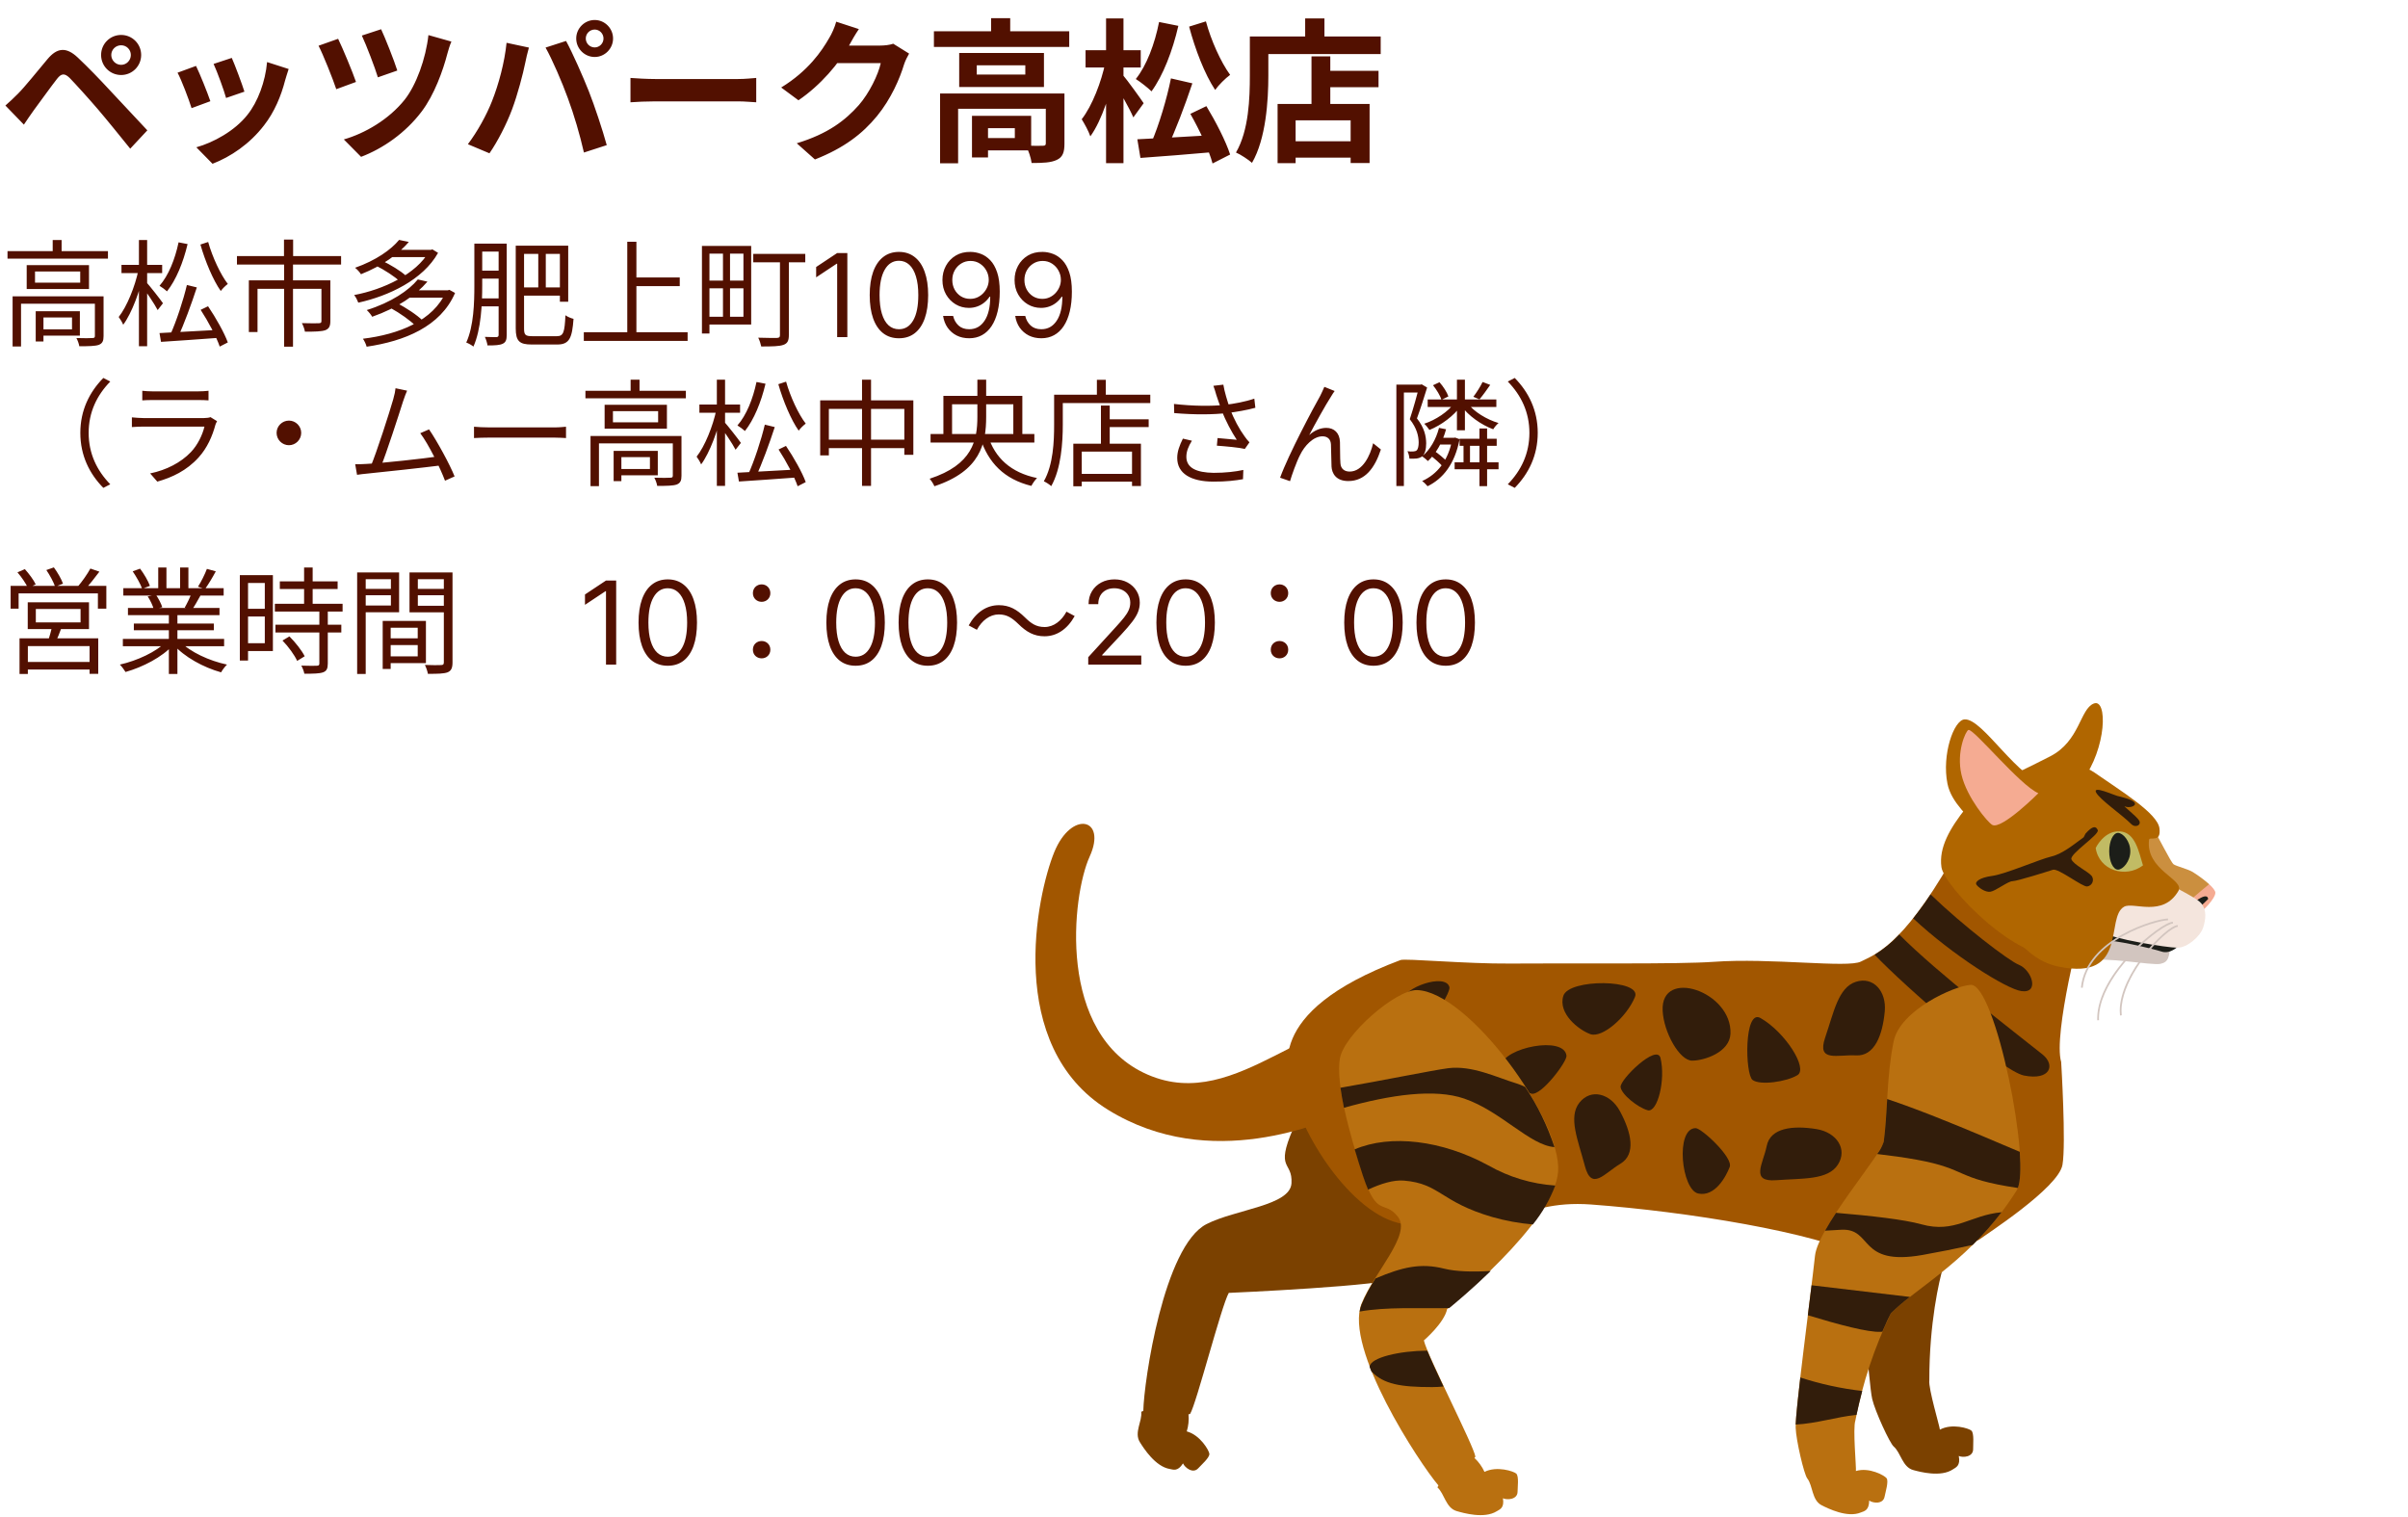 <svg width="500" height="315" viewBox="0 0 500 315" fill="none" xmlns="http://www.w3.org/2000/svg">
<path d="M23.104 11.416C23.104 12.536 24.032 13.464 25.152 13.464C26.272 13.464 27.168 12.536 27.168 11.416C27.168 10.296 26.272 9.4 25.152 9.4C24.032 9.4 23.104 10.296 23.104 11.416ZM20.992 11.416C20.992 9.112 22.848 7.256 25.152 7.256C27.456 7.256 29.312 9.112 29.312 11.416C29.312 13.72 27.456 15.576 25.152 15.576C22.848 15.576 20.992 13.72 20.992 11.416ZM1.12 21.912C2.048 21.112 2.752 20.44 3.744 19.448C5.184 18.008 7.68 14.872 9.888 12.248C11.808 9.976 13.696 9.624 16.16 11.96C18.336 14.008 20.768 16.536 22.688 18.616C24.832 20.92 28.128 24.44 30.592 27.064L27.04 30.872C24.896 28.216 22.208 24.888 20.32 22.68C18.432 20.472 15.616 17.368 14.464 16.184C13.408 15.16 12.736 15.224 11.84 16.376C10.56 18.008 8.32 21.144 7.008 22.904C6.272 23.896 5.536 25.048 4.96 25.88L1.12 21.912ZM48.128 12.024C48.736 13.368 50.304 17.56 50.752 19.032L46.944 20.344C46.528 18.808 45.12 14.936 44.352 13.272L48.128 12.024ZM59.936 14.328C59.584 15.384 59.392 16.056 59.2 16.696C58.368 19.928 56.992 23.256 54.816 26.04C51.84 29.912 47.872 32.568 44.128 34.008L40.768 30.584C44.256 29.624 48.736 27.192 51.36 23.864C53.536 21.176 55.104 16.92 55.456 12.888L59.936 14.328ZM40.704 13.688C41.504 15.32 43.072 19.224 43.68 21.016L39.776 22.456C39.264 20.76 37.632 16.472 36.864 15.096L40.704 13.688ZM79.136 6.072C79.904 7.672 81.856 12.6 82.496 14.648L78.464 16.056C77.856 14.04 76.064 9.368 75.136 7.384L79.136 6.072ZM93.728 8.632C93.376 9.432 93.088 10.424 92.896 11.128C92 14.616 90.176 19.704 87.552 23.16C84.192 27.608 79.52 30.84 74.976 32.568L71.392 28.952C75.744 27.704 80.736 24.824 84.032 20.696C86.432 17.656 88.416 12.184 88.96 7.288L93.728 8.632ZM70.208 8.056C71.2 10.104 73.184 14.872 73.92 17.016L69.824 18.52C69.152 16.472 67.04 11.192 66.144 9.496L70.208 8.056ZM121.632 7.992C121.632 9.016 122.464 9.848 123.488 9.848C124.48 9.848 125.312 9.016 125.312 7.992C125.312 6.968 124.48 6.136 123.488 6.136C122.464 6.136 121.632 6.968 121.632 7.992ZM119.648 7.992C119.648 5.88 121.376 4.152 123.488 4.152C125.568 4.152 127.296 5.88 127.296 7.992C127.296 10.104 125.568 11.832 123.488 11.832C121.376 11.832 119.648 10.104 119.648 7.992ZM102.144 21.048C103.552 17.496 104.768 12.984 105.184 8.888L109.824 9.88C109.568 10.776 109.184 12.344 109.056 13.08C108.608 15.32 107.456 19.704 106.336 22.68C105.184 25.784 103.296 29.432 101.632 31.832L97.152 29.944C99.136 27.32 101.024 23.896 102.144 21.048ZM117.92 20.408C116.704 17.048 114.656 12.312 113.28 9.88L117.536 8.504C118.88 10.968 121.056 15.896 122.272 18.968C123.424 21.88 125.12 26.968 125.984 30.136L121.248 31.672C120.384 27.896 119.2 23.864 117.92 20.408ZM130.912 16.184C132.096 16.28 134.4 16.408 136.064 16.408C139.84 16.408 150.4 16.408 153.248 16.408C154.752 16.408 156.16 16.248 157.024 16.184V21.24C156.256 21.208 154.624 21.048 153.28 21.048C150.368 21.048 139.84 21.048 136.064 21.048C134.272 21.048 132.128 21.144 130.912 21.24V16.184ZM188.768 11.128C188.416 11.736 187.968 12.6 187.712 13.4C186.848 16.28 185.024 20.536 182.112 24.088C179.072 27.8 175.232 30.744 169.216 33.112L165.44 29.752C171.968 27.768 175.52 24.984 178.336 21.816C180.512 19.32 182.368 15.48 182.88 13.112H172.096L173.568 9.464C174.976 9.464 181.696 9.464 182.688 9.464C183.68 9.464 184.768 9.336 185.472 9.08L188.768 11.128ZM178.336 6.04C177.568 7.16 176.736 8.632 176.384 9.304C174.208 13.176 170.4 17.688 165.792 20.824L162.208 18.168C167.808 14.744 170.624 10.616 172.192 7.864C172.672 7.096 173.344 5.624 173.632 4.504L178.336 6.04ZM193.92 6.488H222.016V9.752H193.92V6.488ZM205.792 3.768H209.76V8.12H205.792V3.768ZM195.2 19.416H218.592V22.584H198.944V33.912H195.2V19.416ZM217.152 19.416H221.024V29.848C221.024 31.608 220.672 32.632 219.424 33.208C218.208 33.784 216.512 33.848 214.208 33.848C214.08 32.76 213.536 31.224 213.024 30.232C214.464 30.296 216.096 30.296 216.544 30.264C217.024 30.264 217.152 30.136 217.152 29.752V19.416ZM201.824 24.056H205.152V32.696H201.824V24.056ZM203.488 24.056H214.112V31.224H203.488V28.664H210.72V26.616H203.488V24.056ZM202.816 13.56V15.48H212.896V13.56H202.816ZM199.168 11H216.768V18.072H199.168V11ZM243.136 16.28L247.584 17.304C246.048 21.88 244.032 27.256 242.368 30.68L239.04 29.688C240.64 26.04 242.304 20.44 243.136 16.28ZM236.16 28.92C240.192 28.728 246.496 28.376 252.384 28.024V31.544C246.88 32.024 241.024 32.504 236.8 32.792L236.16 28.92ZM247.168 23.64L250.496 22.04C252.416 25.208 254.56 29.368 255.424 32.088L251.776 33.944C251.072 31.224 249.024 26.904 247.168 23.64ZM240.672 4.568L244.672 5.368C243.488 10.552 241.472 15.736 239.104 18.968C238.432 18.296 236.768 16.984 235.84 16.408C238.08 13.624 239.776 9.112 240.672 4.568ZM250.4 4.44C251.456 8.376 253.472 12.856 255.424 15.544C254.464 16.248 253.024 17.656 252.32 18.68C250.144 15.416 248.16 10.232 246.912 5.528L250.4 4.44ZM225.408 10.424H236.864V14.008H225.408V10.424ZM229.664 3.832H233.28V33.88H229.664V3.832ZM229.536 12.888L231.744 13.688C230.784 18.808 228.8 25.016 226.4 28.312C226.048 27.256 225.184 25.688 224.608 24.76C226.784 21.976 228.704 16.984 229.536 12.888ZM233.152 15.576C233.952 16.472 236.864 20.504 237.472 21.432L235.328 24.376C234.496 22.424 232.416 18.84 231.424 17.24L233.152 15.576ZM274.144 14.712H286.24V18.104H274.144V14.712ZM267.296 29.336H282.336V32.728H267.296V29.336ZM272.32 11.704H276.224V23.576H272.32V11.704ZM265.28 21.592H284.384V33.848H280.448V24.984H269.024V33.88H265.28V21.592ZM271.008 3.832H275.008V9.656H271.008V3.832ZM261.408 7.576H286.688V11.224H261.408V7.576ZM259.52 7.576H263.36V15.672C263.36 20.856 262.88 28.792 259.968 33.816C259.264 33.176 257.568 32.056 256.64 31.672C259.328 27.064 259.52 20.312 259.52 15.672V7.576ZM1.56 52.144H22.416V53.704H1.56V52.144ZM10.944 49.84H12.792V52.888H10.944V49.84ZM2.616 61.528H20.448V63.064H4.368V71.944H2.616V61.528ZM19.704 61.528H21.504V69.784C21.504 70.768 21.288 71.296 20.52 71.608C19.752 71.872 18.456 71.896 16.464 71.896C16.392 71.392 16.128 70.672 15.864 70.192C17.448 70.24 18.792 70.24 19.2 70.192C19.608 70.192 19.704 70.072 19.704 69.736V61.528ZM7.416 64.624H9.024V70.912H7.416V64.624ZM8.28 64.624H16.584V69.688H8.28V68.392H14.952V65.92H8.28V64.624ZM7.272 56.368V58.696H16.656V56.368H7.272ZM5.544 55.048H18.48V60.016H5.544V55.048ZM38.808 59.176L40.872 59.68C39.768 63.064 38.208 67.36 36.936 70.024L35.352 69.52C36.6 66.784 38.064 62.344 38.808 59.176ZM33.12 69.16C36.12 69.016 40.896 68.752 45.504 68.488L45.48 70.144C41.16 70.456 36.576 70.792 33.432 70.984L33.12 69.16ZM41.664 64.336L43.2 63.592C44.808 65.968 46.584 69.112 47.304 71.104L45.624 71.968C44.952 69.976 43.248 66.76 41.664 64.336ZM37.08 50.32L38.952 50.68C38.04 54.52 36.552 58.144 34.68 60.496C34.344 60.184 33.576 59.608 33.12 59.344C34.992 57.208 36.336 53.848 37.08 50.32ZM43.224 50.248C44.112 53.416 45.816 57.04 47.304 58.96C46.848 59.296 46.176 59.944 45.84 60.424C44.256 58.192 42.6 54.232 41.616 50.776L43.224 50.248ZM25.224 55H33.672V56.704H25.224V55ZM28.848 49.84H30.552V71.896H28.848V49.84ZM28.752 56.056L29.904 56.464C29.112 60.304 27.384 65.008 25.584 67.432C25.392 66.952 24.96 66.232 24.648 65.824C26.352 63.664 28.032 59.512 28.752 56.056ZM30.432 58.648C31.056 59.32 33.36 62.248 33.84 62.968L32.736 64.384C32.136 63.184 30.264 60.448 29.544 59.488L30.432 58.648ZM58.968 49.744H60.864V54.232H58.968V49.744ZM58.992 54.808H60.84V71.992H58.992V54.808ZM49.2 53.176H70.824V54.928H49.2V53.176ZM51.672 58.216H67.44V59.968H53.472V68.944H51.672V58.216ZM66.744 58.216H68.592V66.664C68.592 67.696 68.352 68.248 67.56 68.56C66.72 68.848 65.376 68.872 63.312 68.872C63.24 68.32 62.952 67.6 62.688 67.096C64.32 67.144 65.784 67.144 66.192 67.12C66.624 67.096 66.744 67 66.744 66.664V58.216ZM78.024 55.144L79.224 54.088C81.024 54.928 83.232 56.272 84.312 57.28L83.04 58.456C82.008 57.448 79.824 56.032 78.024 55.144ZM89.112 51.88H89.472L89.784 51.784L90.96 52.504C87.84 58.096 80.736 61.456 74.4 62.848C74.232 62.392 73.872 61.648 73.536 61.264C79.584 60.136 86.496 56.896 89.112 52.168V51.88ZM81.096 51.88H89.568V53.392H81.096V51.88ZM82.872 49.816L84.888 50.248C82.68 52.792 79.416 55.168 74.952 56.944C74.688 56.512 74.136 55.912 73.728 55.6C78.048 54.088 81.216 51.832 82.872 49.816ZM81.096 63.952L82.416 62.92C84.312 63.904 86.616 65.416 87.768 66.568L86.352 67.72C85.272 66.592 82.992 64.984 81.096 63.952ZM92.616 60.28H92.976L93.312 60.184L94.488 60.832C91.464 67.84 83.976 70.84 76.128 71.992C76.008 71.488 75.648 70.744 75.36 70.336C82.776 69.448 90.024 66.592 92.616 60.544V60.28ZM84.816 60.28H93.096V61.816H84.816V60.28ZM86.76 58.024L88.752 58.48C86.328 61.312 82.536 63.928 77.28 65.776C77.064 65.368 76.536 64.72 76.152 64.384C81.24 62.8 84.888 60.304 86.76 58.024ZM99.264 50.584H104.52V52.24H99.264V50.584ZM99.264 56.2H104.568V57.856H99.264V56.2ZM108.096 59.68H117.072V61.384H108.096V59.68ZM99.216 61.96H104.544V63.616H99.216V61.96ZM98.496 50.584H100.128V59.272C100.128 63.04 99.912 68.368 98.304 71.968C97.968 71.68 97.248 71.272 96.816 71.128C98.376 67.696 98.496 62.848 98.496 59.272V50.584ZM103.536 50.584H105.216V69.568C105.216 70.528 105.024 71.08 104.4 71.368C103.776 71.68 102.816 71.728 101.232 71.728C101.16 71.248 100.92 70.432 100.68 69.952C101.784 70 102.792 70 103.104 70C103.392 69.976 103.536 69.856 103.536 69.544V50.584ZM107.952 51.016H117.984V62.656H116.256V52.72H107.952V51.016ZM107.088 51.016H108.816V68.2C108.816 69.544 109.08 69.808 110.52 69.808C111.216 69.808 114.768 69.808 115.632 69.808C117.024 69.808 117.24 68.944 117.408 65.464C117.864 65.8 118.584 66.088 119.088 66.208C118.8 70.168 118.248 71.536 115.704 71.536C115.104 71.536 111 71.536 110.4 71.536C107.88 71.536 107.088 70.864 107.088 68.176V51.016ZM111.768 51.664H113.328V60.568H111.768V51.664ZM131.28 57.616H141.144V59.416H131.28V57.616ZM121.224 68.992H142.776V70.792H121.224V68.992ZM130.248 50.2H132.144V69.952H130.248V50.2ZM146.76 51.064H155.976V67.384H146.76V65.776H154.368V52.672H146.76V51.064ZM145.752 51.064H147.312V69.256H145.752V51.064ZM146.592 58.264H155.16V59.872H146.592V58.264ZM156.408 52.72H167.208V54.472H156.408V52.72ZM161.952 53.512H163.8V69.568C163.8 70.744 163.512 71.32 162.672 71.608C161.808 71.92 160.344 71.944 158.064 71.944C157.968 71.44 157.704 70.624 157.44 70.12C159.168 70.192 160.848 70.168 161.328 70.168C161.832 70.144 161.952 70 161.952 69.568V53.512ZM150.12 51.856H151.584V66.472H150.12V51.856ZM175.943 52.545V70H173.83V54.761H173.727L169.466 57.591V55.443L173.83 52.545H175.943ZM186.656 70.239C185.372 70.239 184.278 69.889 183.375 69.19C182.472 68.486 181.781 67.466 181.304 66.131C180.827 64.79 180.588 63.17 180.588 61.273C180.588 59.386 180.827 57.776 181.304 56.44C181.787 55.099 182.48 54.077 183.384 53.372C184.293 52.662 185.384 52.307 186.656 52.307C187.929 52.307 189.017 52.662 189.92 53.372C190.83 54.077 191.523 55.099 192 56.44C192.483 57.776 192.724 59.386 192.724 61.273C192.724 63.17 192.486 64.79 192.009 66.131C191.531 67.466 190.841 68.486 189.938 69.19C189.034 69.889 187.94 70.239 186.656 70.239ZM186.656 68.364C187.929 68.364 188.918 67.75 189.622 66.523C190.327 65.296 190.679 63.545 190.679 61.273C190.679 59.761 190.517 58.474 190.193 57.412C189.875 56.349 189.415 55.54 188.812 54.983C188.216 54.426 187.497 54.148 186.656 54.148C185.395 54.148 184.409 54.77 183.699 56.014C182.989 57.253 182.634 59.006 182.634 61.273C182.634 62.784 182.793 64.068 183.111 65.125C183.429 66.182 183.886 66.986 184.483 67.537C185.085 68.088 185.81 68.364 186.656 68.364ZM201.52 52.307C202.236 52.312 202.952 52.449 203.668 52.716C204.384 52.983 205.037 53.426 205.628 54.045C206.219 54.659 206.693 55.497 207.051 56.56C207.409 57.622 207.588 58.955 207.588 60.557C207.588 62.108 207.44 63.486 207.145 64.69C206.855 65.889 206.435 66.901 205.884 67.724C205.338 68.548 204.673 69.173 203.889 69.599C203.111 70.026 202.23 70.239 201.247 70.239C200.27 70.239 199.398 70.046 198.631 69.659C197.869 69.267 197.244 68.724 196.756 68.031C196.273 67.332 195.963 66.523 195.827 65.602H197.906C198.094 66.403 198.466 67.065 199.023 67.588C199.585 68.105 200.327 68.364 201.247 68.364C202.594 68.364 203.656 67.776 204.435 66.599C205.219 65.423 205.611 63.761 205.611 61.614H205.474C205.156 62.091 204.778 62.503 204.341 62.849C203.903 63.196 203.418 63.463 202.884 63.651C202.349 63.838 201.781 63.932 201.179 63.932C200.179 63.932 199.261 63.685 198.426 63.19C197.597 62.69 196.932 62.006 196.432 61.136C195.938 60.261 195.69 59.261 195.69 58.136C195.69 57.068 195.929 56.091 196.406 55.205C196.889 54.312 197.565 53.602 198.435 53.074C199.31 52.545 200.338 52.29 201.52 52.307ZM201.52 54.182C200.804 54.182 200.159 54.361 199.585 54.719C199.017 55.071 198.565 55.548 198.23 56.151C197.901 56.747 197.736 57.409 197.736 58.136C197.736 58.864 197.895 59.526 198.213 60.122C198.537 60.713 198.977 61.185 199.534 61.537C200.097 61.883 200.736 62.057 201.452 62.057C201.991 62.057 202.494 61.952 202.96 61.742C203.426 61.526 203.832 61.233 204.179 60.864C204.531 60.489 204.807 60.065 205.006 59.594C205.205 59.117 205.304 58.619 205.304 58.102C205.304 57.42 205.139 56.781 204.81 56.185C204.486 55.588 204.037 55.105 203.463 54.736C202.895 54.367 202.247 54.182 201.52 54.182ZM216.496 52.307C217.212 52.312 217.928 52.449 218.644 52.716C219.36 52.983 220.013 53.426 220.604 54.045C221.195 54.659 221.67 55.497 222.028 56.56C222.386 57.622 222.565 58.955 222.565 60.557C222.565 62.108 222.417 63.486 222.121 64.69C221.832 65.889 221.411 66.901 220.86 67.724C220.315 68.548 219.65 69.173 218.866 69.599C218.087 70.026 217.207 70.239 216.224 70.239C215.246 70.239 214.374 70.046 213.607 69.659C212.846 69.267 212.221 68.724 211.732 68.031C211.249 67.332 210.94 66.523 210.803 65.602H212.883C213.07 66.403 213.442 67.065 213.999 67.588C214.562 68.105 215.303 68.364 216.224 68.364C217.57 68.364 218.633 67.776 219.411 66.599C220.195 65.423 220.587 63.761 220.587 61.614H220.451C220.133 62.091 219.755 62.503 219.317 62.849C218.88 63.196 218.394 63.463 217.86 63.651C217.326 63.838 216.758 63.932 216.156 63.932C215.156 63.932 214.238 63.685 213.403 63.19C212.573 62.69 211.908 62.006 211.408 61.136C210.914 60.261 210.667 59.261 210.667 58.136C210.667 57.068 210.906 56.091 211.383 55.205C211.866 54.312 212.542 53.602 213.411 53.074C214.286 52.545 215.315 52.29 216.496 52.307ZM216.496 54.182C215.781 54.182 215.136 54.361 214.562 54.719C213.994 55.071 213.542 55.548 213.207 56.151C212.877 56.747 212.712 57.409 212.712 58.136C212.712 58.864 212.871 59.526 213.19 60.122C213.513 60.713 213.954 61.185 214.511 61.537C215.073 61.883 215.712 62.057 216.428 62.057C216.968 62.057 217.471 61.952 217.937 61.742C218.403 61.526 218.809 61.233 219.156 60.864C219.508 60.489 219.783 60.065 219.982 59.594C220.181 59.117 220.281 58.619 220.281 58.102C220.281 57.42 220.116 56.781 219.786 56.185C219.462 55.588 219.013 55.105 218.44 54.736C217.871 54.367 217.224 54.182 216.496 54.182ZM16.68 89.88C16.68 85.2 18.576 81.408 21.456 78.48L22.896 79.224C20.112 82.08 18.408 85.608 18.408 89.88C18.408 94.176 20.112 97.704 22.896 100.56L21.456 101.304C18.576 98.376 16.68 94.584 16.68 89.88ZM29.544 81.144C30.168 81.216 30.912 81.264 31.68 81.264C32.976 81.264 39.72 81.264 41.136 81.264C41.88 81.264 42.72 81.216 43.296 81.144V83.136C42.744 83.088 41.904 83.064 41.088 83.064C39.744 83.064 33 83.064 31.68 83.064C30.96 83.064 30.192 83.088 29.544 83.136V81.144ZM45.072 87.456C44.952 87.696 44.784 87.984 44.736 88.176C44.112 90.528 43.032 93.024 41.232 94.992C38.736 97.752 35.712 99.144 32.664 100.008L31.176 98.304C34.56 97.608 37.56 96.048 39.624 93.888C41.064 92.376 42.024 90.336 42.456 88.584C41.28 88.584 31.176 88.584 29.736 88.584C29.16 88.584 28.248 88.608 27.384 88.68V86.664C28.248 86.736 29.064 86.808 29.736 86.808C30.912 86.808 41.136 86.808 42.36 86.808C42.912 86.808 43.44 86.736 43.704 86.616L45.072 87.456ZM60 87.336C61.392 87.336 62.544 88.488 62.544 89.88C62.544 91.296 61.392 92.448 60 92.448C58.584 92.448 57.432 91.296 57.432 89.88C57.432 88.488 58.584 87.336 60 87.336ZM84.528 81.12C84.288 81.696 84.024 82.32 83.688 83.352C82.92 85.8 80.136 94.416 79.104 96.84L76.944 96.912C78.144 94.152 80.928 85.464 81.648 82.92C81.96 81.816 82.056 81.264 82.128 80.616L84.528 81.12ZM89.088 89.16C90.768 91.608 93.408 96.456 94.392 98.928L92.4 99.816C91.44 97.224 88.992 92.232 87.264 89.952L89.088 89.16ZM76.008 96.336C79.464 96.168 88.056 95.208 91.152 94.752L91.68 96.624C88.344 97.056 79.512 98.016 76.128 98.352C75.528 98.4 74.808 98.496 74.136 98.592L73.752 96.384C74.472 96.408 75.312 96.384 76.008 96.336ZM98.424 88.608C99.168 88.68 100.416 88.752 101.784 88.752C103.536 88.752 113.16 88.752 114.936 88.752C116.136 88.752 116.976 88.656 117.528 88.608V90.96C117.024 90.936 116.016 90.864 114.96 90.864C113.136 90.864 103.56 90.864 101.784 90.864C100.464 90.864 99.192 90.912 98.424 90.96V88.608ZM121.56 81.144H142.416V82.704H121.56V81.144ZM130.944 78.84H132.792V81.888H130.944V78.84ZM122.616 90.528H140.448V92.064H124.368V100.944H122.616V90.528ZM139.704 90.528H141.504V98.784C141.504 99.768 141.288 100.296 140.52 100.608C139.752 100.872 138.456 100.896 136.464 100.896C136.392 100.392 136.128 99.672 135.864 99.192C137.448 99.24 138.792 99.24 139.2 99.192C139.608 99.192 139.704 99.072 139.704 98.736V90.528ZM127.416 93.624H129.024V99.912H127.416V93.624ZM128.28 93.624H136.584V98.688H128.28V97.392H134.952V94.92H128.28V93.624ZM127.272 85.368V87.696H136.656V85.368H127.272ZM125.544 84.048H138.48V89.016H125.544V84.048ZM158.808 88.176L160.872 88.68C159.768 92.064 158.208 96.36 156.936 99.024L155.352 98.52C156.6 95.784 158.064 91.344 158.808 88.176ZM153.12 98.16C156.12 98.016 160.896 97.752 165.504 97.488L165.48 99.144C161.16 99.456 156.576 99.792 153.432 99.984L153.12 98.16ZM161.664 93.336L163.2 92.592C164.808 94.968 166.584 98.112 167.304 100.104L165.624 100.968C164.952 98.976 163.248 95.76 161.664 93.336ZM157.08 79.32L158.952 79.68C158.04 83.52 156.552 87.144 154.68 89.496C154.344 89.184 153.576 88.608 153.12 88.344C154.992 86.208 156.336 82.848 157.08 79.32ZM163.224 79.248C164.112 82.416 165.816 86.04 167.304 87.96C166.848 88.296 166.176 88.944 165.84 89.424C164.256 87.192 162.6 83.232 161.616 79.776L163.224 79.248ZM145.224 84H153.672V85.704H145.224V84ZM148.848 78.84H150.552V100.896H148.848V78.84ZM148.752 85.056L149.904 85.464C149.112 89.304 147.384 94.008 145.584 96.432C145.392 95.952 144.96 95.232 144.648 94.824C146.352 92.664 148.032 88.512 148.752 85.056ZM150.432 87.648C151.056 88.32 153.36 91.248 153.84 91.968L152.736 93.384C152.136 92.184 150.264 89.448 149.544 88.488L150.432 87.648ZM170.304 83.136H189.648V94.44H187.776V84.912H172.104V94.56H170.304V83.136ZM171.264 91.296H188.856V93.048H171.264V91.296ZM178.992 78.84H180.864V100.896H178.992V78.84ZM193.224 90.12H214.776V91.896H193.224V90.12ZM195.888 82.2H212.28V90.888H210.408V83.952H197.688V90.888H195.888V82.2ZM205.128 90.432C206.592 95.112 209.904 98.136 215.328 99.264C214.92 99.648 214.416 100.392 214.152 100.896C208.536 99.504 205.2 96.144 203.496 90.816L205.128 90.432ZM202.944 78.84H204.768V86.544C204.768 92.088 203.592 97.8 194.016 100.968C193.848 100.512 193.368 99.792 193.032 99.408C201.936 96.504 202.944 91.416 202.944 86.544V78.84ZM229.464 87.072H238.512V88.68H229.464V87.072ZM223.824 98.4H235.92V100.008H223.824V98.4ZM228.6 84.216H230.424V93H228.6V84.216ZM222.864 92.136H236.904V100.92H235.056V93.768H224.616V100.968H222.864V92.136ZM227.76 78.864H229.608V82.944H227.76V78.864ZM219.768 81.96H238.848V83.688H219.768V81.96ZM218.88 81.96H220.68V88.176C220.68 91.872 220.344 97.296 218.28 100.944C217.968 100.632 217.176 100.128 216.744 99.936C218.712 96.48 218.88 91.632 218.88 88.176V81.96ZM252.552 82.008C252.408 81.48 252.192 80.76 251.952 80.112L254.016 79.872C254.232 81.264 254.856 83.328 255.408 84.888C256.152 86.952 257.376 89.184 258.408 90.576C258.72 91.056 259.08 91.464 259.44 91.848L258.48 93.216C257.328 92.928 254.4 92.664 252.672 92.544L252.816 90.96C254.16 91.08 255.936 91.224 256.8 91.32C255.792 89.784 254.472 87.408 253.68 85.224C253.152 83.856 252.816 82.752 252.552 82.008ZM243.768 83.88C247.776 84.336 251.568 84.36 254.304 84.072C256.2 83.856 258.576 83.424 260.448 82.776L260.664 84.672C258.96 85.152 256.68 85.536 254.928 85.752C251.88 86.112 248.064 86.136 243.816 85.776L243.768 83.88ZM247.488 91.512C246.768 92.688 246.336 93.72 246.336 94.848C246.336 97.152 248.424 98.136 252 98.184C254.424 98.184 256.512 97.944 258.168 97.584L258.096 99.504C256.584 99.768 254.568 100.032 251.88 100.008C247.32 99.984 244.44 98.352 244.44 95.088C244.44 93.744 244.92 92.496 245.616 91.08L247.488 91.512ZM277.128 81.192C276.912 81.48 276.624 81.912 276.36 82.368C275.28 84.024 273.072 88.008 271.848 90.336C273 89.304 274.248 88.848 275.4 88.848C277.008 88.848 278.16 89.88 278.232 91.776C278.28 93.192 278.232 95.016 278.328 96.192C278.4 97.392 279.216 97.92 280.248 97.92C282.936 97.92 284.52 94.608 285.12 92.04L286.728 93.336C285.456 97.2 283.44 99.888 279.96 99.888C277.392 99.888 276.552 98.28 276.48 96.864C276.408 95.448 276.432 93.6 276.36 92.28C276.312 91.248 275.688 90.6 274.608 90.6C272.688 90.6 270.864 92.568 269.952 94.464C269.208 95.88 268.2 98.736 267.864 99.912L265.8 99.192C267.552 94.344 272.808 84.504 274.128 82.2C274.392 81.624 274.704 81.048 274.992 80.328L277.128 81.192ZM296.448 82.944H310.704V84.504H296.448V82.944ZM298.416 90.912H301.872V92.304H298.416V90.912ZM303.072 91.104H310.776V92.568H303.072V91.104ZM302.04 96H311.16V97.44H302.04V96ZM302.52 78.84H304.176V89.352H302.52V78.84ZM303.888 91.656H305.232V96.6H303.888V91.656ZM307.2 88.968H308.784V100.944H307.2V88.968ZM307.848 79.32L309.432 79.92C308.688 81 307.872 82.128 307.2 82.92L305.928 82.392C306.576 81.552 307.416 80.232 307.848 79.32ZM304.728 83.736C306.048 85.488 308.688 87.12 311.16 87.84C310.776 88.152 310.296 88.728 310.056 89.136C307.56 88.224 304.872 86.304 303.408 84.264L304.728 83.736ZM296.88 94.464L297.72 93.552C298.704 94.224 299.88 95.208 300.504 95.88L299.616 96.936C299.04 96.216 297.864 95.208 296.88 94.464ZM297.552 79.992L298.896 79.368C299.688 80.256 300.456 81.456 300.744 82.32L299.304 83.016C299.064 82.176 298.296 80.928 297.552 79.992ZM298.8 88.848L300.264 89.136C299.544 91.824 298.176 94.176 296.496 95.736C296.232 95.472 295.656 94.992 295.296 94.752C296.952 93.384 298.176 91.248 298.8 88.848ZM301.992 83.688L303.384 84.216C301.92 86.328 299.256 88.296 296.808 89.28C296.544 88.896 296.088 88.296 295.728 87.984C298.104 87.216 300.696 85.488 301.992 83.688ZM301.56 90.912H301.872L302.16 90.864L303.072 91.2C302.064 96.384 299.64 99.384 296.424 100.968C296.208 100.68 295.656 100.128 295.296 99.888C298.416 98.472 300.72 95.712 301.56 91.176V90.912ZM289.944 79.872H295.056V81.504H291.504V100.92H289.944V79.872ZM294.672 79.872H294.96L295.2 79.8L296.328 80.472C295.728 82.44 294.936 84.912 294.216 86.88C295.776 88.848 296.112 90.576 296.136 92.04C296.136 93.312 295.872 94.32 295.248 94.8C294.936 95.016 294.552 95.16 294.12 95.208C293.688 95.256 293.136 95.256 292.656 95.232C292.632 94.8 292.488 94.152 292.248 93.696C292.728 93.768 293.136 93.768 293.448 93.744C293.736 93.72 293.976 93.672 294.144 93.528C294.456 93.264 294.576 92.592 294.576 91.848C294.552 90.552 294.216 88.944 292.728 87.048C293.472 84.84 294.24 81.984 294.672 80.352V79.872ZM319.296 89.88C319.296 94.584 317.4 98.376 314.52 101.304L313.08 100.56C315.864 97.704 317.568 94.176 317.568 89.88C317.568 85.608 315.864 82.08 313.08 79.224L314.52 78.48C317.4 81.408 319.296 85.2 319.296 89.88ZM7.44 126.456V129.24H16.728V126.456H7.44ZM5.76 125.064H18.48V130.632H5.76V125.064ZM10.824 129.96L12.84 130.152C12.408 131.352 11.904 132.6 11.496 133.464L9.936 133.176C10.272 132.264 10.656 130.896 10.824 129.96ZM4.056 132.552H20.4V139.92H18.6V134.16H5.784V139.944H4.056V132.552ZM4.968 137.448H19.392V139.032H4.968V137.448ZM2.208 121.656H22.08V126.384H20.328V123.216H3.864V126.384H2.208V121.656ZM18.768 118.056L20.64 118.704C19.656 120.024 18.504 121.488 17.568 122.448L16.128 121.824C17.016 120.816 18.144 119.208 18.768 118.056ZM3.624 118.848L5.16 118.176C6.024 119.136 7.008 120.456 7.416 121.344L5.808 122.088C5.4 121.2 4.488 119.832 3.624 118.848ZM9.624 118.368L11.184 117.816C11.928 118.824 12.768 120.264 13.08 121.2L11.448 121.824C11.136 120.888 10.344 119.424 9.624 118.368ZM25.512 132.672H46.536V134.184H25.512V132.672ZM25.608 122.136H46.44V123.672H25.608V122.136ZM26.568 126.24H45.576V127.728H26.568V126.24ZM27.792 129.48H44.4V130.872H27.792V129.48ZM35.064 126.936H36.84V139.944H35.064V126.936ZM32.856 117.84H34.56V122.856H32.856V117.84ZM37.392 117.84H39.12V122.784H37.392V117.84ZM34.488 133.272L35.928 133.944C33.696 136.44 29.64 138.528 26.064 139.536C25.8 139.08 25.272 138.384 24.888 138C28.44 137.208 32.448 135.36 34.488 133.272ZM37.416 133.224C39.456 135.384 43.488 137.232 47.136 138C46.728 138.384 46.176 139.104 45.912 139.608C42.264 138.6 38.256 136.416 36 133.824L37.416 133.224ZM42.96 118.128L44.808 118.632C44.112 119.952 43.248 121.368 42.576 122.304L41.112 121.824C41.76 120.816 42.552 119.232 42.96 118.128ZM39.744 123.216L41.616 123.672C41.016 124.752 40.392 125.856 39.864 126.624L38.352 126.168C38.832 125.328 39.456 124.08 39.744 123.216ZM27.552 118.632L29.088 118.08C29.904 119.16 30.792 120.672 31.128 121.656L29.52 122.256C29.184 121.296 28.32 119.76 27.552 118.632ZM30.672 123.84L32.376 123.504C32.928 124.296 33.48 125.376 33.696 126.096L31.92 126.48C31.728 125.76 31.2 124.632 30.672 123.84ZM58.104 120.72H70.104V122.304H58.104V120.72ZM57.072 125.376H71.136V126.984H57.072V125.376ZM57.192 129.72H70.872V131.328H57.192V129.72ZM63.144 117.84H64.92V126.36H63.144V117.84ZM66.312 126.744H68.064V137.784C68.064 138.816 67.824 139.344 67.08 139.608C66.336 139.872 65.112 139.896 63.192 139.896C63.12 139.416 62.832 138.696 62.568 138.216C64.056 138.264 65.4 138.264 65.784 138.24C66.192 138.216 66.312 138.12 66.312 137.76V126.744ZM58.656 133.008L60.096 132.144C61.344 133.392 62.688 135.096 63.264 136.272L61.704 137.232C61.176 136.056 59.88 134.256 58.656 133.008ZM50.664 119.424H56.664V135.192H50.664V133.56H54.984V121.056H50.664V119.424ZM50.736 126.408H55.776V128.016H50.736V126.408ZM49.8 119.424H51.504V137.16H49.8V119.424ZM80.328 132.552H87.6V133.944H80.328V132.552ZM80.256 128.928H88.44V137.688H80.256V136.296H86.736V130.344H80.256V128.928ZM79.464 128.928H81.12V138.912H79.464V128.928ZM75.048 122.28H81.72V123.6H75.048V122.28ZM86.112 122.28H92.904V123.6H86.112V122.28ZM92.16 118.872H93.96V137.544C93.96 138.696 93.696 139.296 92.928 139.608C92.16 139.896 90.864 139.92 88.848 139.92C88.776 139.416 88.488 138.576 88.224 138.072C89.688 138.144 91.152 138.12 91.584 138.096C92.016 138.096 92.16 137.952 92.16 137.544V118.872ZM75.192 118.872H82.872V127.128H75.192V125.736H81.168V120.264H75.192V118.872ZM93.048 118.872V120.264H86.76V125.784H93.048V127.152H85.032V118.872H93.048ZM74.16 118.872H75.936V139.944H74.16V118.872ZM127.943 120.545V138H125.83V122.761H125.727L121.466 125.591V123.443L125.83 120.545H127.943ZM138.656 138.239C137.372 138.239 136.278 137.889 135.375 137.19C134.472 136.486 133.781 135.466 133.304 134.131C132.827 132.79 132.588 131.17 132.588 129.273C132.588 127.386 132.827 125.776 133.304 124.44C133.787 123.099 134.48 122.077 135.384 121.372C136.293 120.662 137.384 120.307 138.656 120.307C139.929 120.307 141.017 120.662 141.92 121.372C142.83 122.077 143.523 123.099 144 124.44C144.483 125.776 144.724 127.386 144.724 129.273C144.724 131.17 144.486 132.79 144.009 134.131C143.531 135.466 142.841 136.486 141.938 137.19C141.034 137.889 139.94 138.239 138.656 138.239ZM138.656 136.364C139.929 136.364 140.918 135.75 141.622 134.523C142.327 133.295 142.679 131.545 142.679 129.273C142.679 127.761 142.517 126.474 142.193 125.412C141.875 124.349 141.415 123.54 140.812 122.983C140.216 122.426 139.497 122.148 138.656 122.148C137.395 122.148 136.409 122.77 135.699 124.014C134.989 125.253 134.634 127.006 134.634 129.273C134.634 130.784 134.793 132.068 135.111 133.125C135.429 134.182 135.886 134.986 136.483 135.537C137.085 136.088 137.81 136.364 138.656 136.364ZM158.156 124.968C157.172 124.968 156.332 124.248 156.332 123.168C156.332 122.064 157.172 121.344 158.156 121.344C159.116 121.344 159.956 122.064 159.956 123.168C159.956 124.248 159.116 124.968 158.156 124.968ZM158.156 136.704C157.172 136.704 156.332 136.008 156.332 134.904C156.332 133.8 157.172 133.104 158.156 133.104C159.116 133.104 159.956 133.8 159.956 134.904C159.956 136.008 159.116 136.704 158.156 136.704ZM177.656 138.239C176.372 138.239 175.278 137.889 174.375 137.19C173.472 136.486 172.781 135.466 172.304 134.131C171.827 132.79 171.588 131.17 171.588 129.273C171.588 127.386 171.827 125.776 172.304 124.44C172.787 123.099 173.48 122.077 174.384 121.372C175.293 120.662 176.384 120.307 177.656 120.307C178.929 120.307 180.017 120.662 180.92 121.372C181.83 122.077 182.523 123.099 183 124.44C183.483 125.776 183.724 127.386 183.724 129.273C183.724 131.17 183.486 132.79 183.009 134.131C182.531 135.466 181.841 136.486 180.938 137.19C180.034 137.889 178.94 138.239 177.656 138.239ZM177.656 136.364C178.929 136.364 179.918 135.75 180.622 134.523C181.327 133.295 181.679 131.545 181.679 129.273C181.679 127.761 181.517 126.474 181.193 125.412C180.875 124.349 180.415 123.54 179.812 122.983C179.216 122.426 178.497 122.148 177.656 122.148C176.395 122.148 175.409 122.77 174.699 124.014C173.989 125.253 173.634 127.006 173.634 129.273C173.634 130.784 173.793 132.068 174.111 133.125C174.429 134.182 174.886 134.986 175.483 135.537C176.085 136.088 176.81 136.364 177.656 136.364ZM192.656 138.239C191.372 138.239 190.278 137.889 189.375 137.19C188.472 136.486 187.781 135.466 187.304 134.131C186.827 132.79 186.588 131.17 186.588 129.273C186.588 127.386 186.827 125.776 187.304 124.44C187.787 123.099 188.48 122.077 189.384 121.372C190.293 120.662 191.384 120.307 192.656 120.307C193.929 120.307 195.017 120.662 195.92 121.372C196.83 122.077 197.523 123.099 198 124.44C198.483 125.776 198.724 127.386 198.724 129.273C198.724 131.17 198.486 132.79 198.009 134.131C197.531 135.466 196.841 136.486 195.938 137.19C195.034 137.889 193.94 138.239 192.656 138.239ZM192.656 136.364C193.929 136.364 194.918 135.75 195.622 134.523C196.327 133.295 196.679 131.545 196.679 129.273C196.679 127.761 196.517 126.474 196.193 125.412C195.875 124.349 195.415 123.54 194.812 122.983C194.216 122.426 193.497 122.148 192.656 122.148C191.395 122.148 190.409 122.77 189.699 124.014C188.989 125.253 188.634 127.006 188.634 129.273C188.634 130.784 188.793 132.068 189.111 133.125C189.429 134.182 189.886 134.986 190.483 135.537C191.085 136.088 191.81 136.364 192.656 136.364ZM211.46 129.576C210.188 128.352 209.132 127.584 207.38 127.584C205.508 127.584 203.852 128.88 202.844 130.776L201.14 129.864C202.676 127.104 204.884 125.664 207.404 125.664C209.588 125.664 211.148 126.552 212.828 128.208C214.1 129.456 215.156 130.2 216.908 130.2C218.78 130.2 220.436 128.904 221.444 127.008L223.148 127.92C221.612 130.68 219.404 132.12 216.884 132.12C214.7 132.12 213.14 131.232 211.46 129.576ZM225.963 138V136.466L231.724 130.159C232.401 129.42 232.957 128.778 233.395 128.233C233.832 127.682 234.156 127.165 234.366 126.682C234.582 126.193 234.69 125.682 234.69 125.148C234.69 124.534 234.543 124.003 234.247 123.554C233.957 123.105 233.56 122.759 233.054 122.514C232.548 122.27 231.98 122.148 231.349 122.148C230.679 122.148 230.094 122.287 229.594 122.565C229.099 122.838 228.716 123.222 228.443 123.716C228.176 124.21 228.043 124.79 228.043 125.455H226.031C226.031 124.432 226.267 123.534 226.739 122.761C227.21 121.989 227.852 121.386 228.665 120.955C229.483 120.523 230.401 120.307 231.418 120.307C232.44 120.307 233.347 120.523 234.136 120.955C234.926 121.386 235.545 121.969 235.994 122.702C236.443 123.435 236.668 124.25 236.668 125.148C236.668 125.79 236.551 126.418 236.318 127.031C236.091 127.639 235.693 128.318 235.125 129.068C234.562 129.812 233.781 130.722 232.781 131.795L228.861 135.989V136.125H236.974V138H225.963ZM246.188 138.239C244.903 138.239 243.81 137.889 242.906 137.19C242.003 136.486 241.313 135.466 240.835 134.131C240.358 132.79 240.119 131.17 240.119 129.273C240.119 127.386 240.358 125.776 240.835 124.44C241.318 123.099 242.011 122.077 242.915 121.372C243.824 120.662 244.915 120.307 246.188 120.307C247.46 120.307 248.548 120.662 249.452 121.372C250.361 122.077 251.054 123.099 251.531 124.44C252.014 125.776 252.256 127.386 252.256 129.273C252.256 131.17 252.017 132.79 251.54 134.131C251.062 135.466 250.372 136.486 249.469 137.19C248.565 137.889 247.472 138.239 246.188 138.239ZM246.188 136.364C247.46 136.364 248.449 135.75 249.153 134.523C249.858 133.295 250.21 131.545 250.21 129.273C250.21 127.761 250.048 126.474 249.724 125.412C249.406 124.349 248.946 123.54 248.344 122.983C247.747 122.426 247.028 122.148 246.188 122.148C244.926 122.148 243.94 122.77 243.23 124.014C242.52 125.253 242.165 127.006 242.165 129.273C242.165 130.784 242.324 132.068 242.642 133.125C242.96 134.182 243.418 134.986 244.014 135.537C244.616 136.088 245.341 136.364 246.188 136.364ZM265.688 124.968C264.704 124.968 263.864 124.248 263.864 123.168C263.864 122.064 264.704 121.344 265.688 121.344C266.648 121.344 267.488 122.064 267.488 123.168C267.488 124.248 266.648 124.968 265.688 124.968ZM265.688 136.704C264.704 136.704 263.864 136.008 263.864 134.904C263.864 133.8 264.704 133.104 265.688 133.104C266.648 133.104 267.488 133.8 267.488 134.904C267.488 136.008 266.648 136.704 265.688 136.704ZM285.188 138.239C283.903 138.239 282.81 137.889 281.906 137.19C281.003 136.486 280.313 135.466 279.835 134.131C279.358 132.79 279.119 131.17 279.119 129.273C279.119 127.386 279.358 125.776 279.835 124.44C280.318 123.099 281.011 122.077 281.915 121.372C282.824 120.662 283.915 120.307 285.188 120.307C286.46 120.307 287.548 120.662 288.452 121.372C289.361 122.077 290.054 123.099 290.531 124.44C291.014 125.776 291.256 127.386 291.256 129.273C291.256 131.17 291.017 132.79 290.54 134.131C290.062 135.466 289.372 136.486 288.469 137.19C287.565 137.889 286.472 138.239 285.188 138.239ZM285.188 136.364C286.46 136.364 287.449 135.75 288.153 134.523C288.858 133.295 289.21 131.545 289.21 129.273C289.21 127.761 289.048 126.474 288.724 125.412C288.406 124.349 287.946 123.54 287.344 122.983C286.747 122.426 286.028 122.148 285.188 122.148C283.926 122.148 282.94 122.77 282.23 124.014C281.52 125.253 281.165 127.006 281.165 129.273C281.165 130.784 281.324 132.068 281.642 133.125C281.96 134.182 282.418 134.986 283.014 135.537C283.616 136.088 284.341 136.364 285.188 136.364ZM300.188 138.239C298.903 138.239 297.81 137.889 296.906 137.19C296.003 136.486 295.313 135.466 294.835 134.131C294.358 132.79 294.119 131.17 294.119 129.273C294.119 127.386 294.358 125.776 294.835 124.44C295.318 123.099 296.011 122.077 296.915 121.372C297.824 120.662 298.915 120.307 300.188 120.307C301.46 120.307 302.548 120.662 303.452 121.372C304.361 122.077 305.054 123.099 305.531 124.44C306.014 125.776 306.256 127.386 306.256 129.273C306.256 131.17 306.017 132.79 305.54 134.131C305.062 135.466 304.372 136.486 303.469 137.19C302.565 137.889 301.472 138.239 300.188 138.239ZM300.188 136.364C301.46 136.364 302.449 135.75 303.153 134.523C303.858 133.295 304.21 131.545 304.21 129.273C304.21 127.761 304.048 126.474 303.724 125.412C303.406 124.349 302.946 123.54 302.344 122.983C301.747 122.426 301.028 122.148 300.188 122.148C298.926 122.148 297.94 122.77 297.23 124.014C296.52 125.253 296.165 127.006 296.165 129.273C296.165 130.784 296.324 132.068 296.642 133.125C296.96 134.182 297.418 134.986 298.014 135.537C298.616 136.088 299.341 136.364 300.188 136.364Z" fill="#521000"/>
<path d="M423.944 233.1C418.142 248.632 407.527 257.069 403.421 263.304C402.687 265.769 400.584 274.703 400.607 286.636C400.39 288.32 402.752 296.124 402.8 296.863C405.335 295.488 408.835 296.6 409.342 297.064C409.942 297.615 409.684 299.979 409.702 300.883C409.736 302.546 407.604 302.724 406.723 302.324C407.112 304.398 406.118 304.691 405.527 305.094C403.005 306.801 398.681 305.634 397.284 305.256C395 304.641 394.715 301.662 393.209 300.366C392.379 299.653 389.356 293.075 388.751 290.515C387.975 287.24 386.406 263.652 385.599 254.739C385.047 248.788 395.047 231.17 394.874 228.708C394.37 221.62 392.76 215.588 392.754 207.874" fill="#7B4100"/>
<path d="M321.94 246.641C314.202 254.207 290.712 265.264 290.712 265.264C288.363 267.026 255.144 268.464 255.144 268.464C253.573 271.265 248.422 291.5 247.108 293.612L246.781 293.676C246.893 294.871 246.77 296.076 246.421 297.224C249.214 297.975 251.052 301.188 251.114 301.871C251.186 302.681 249.409 304.202 248.813 304.873C247.72 306.091 246.023 304.752 245.642 303.864C244.537 305.626 243.612 305.151 242.892 305.029C239.883 304.524 237.472 300.712 236.695 299.48C235.42 297.463 237.212 295.118 236.97 293.149L237.398 292.977C237.514 286.835 241.669 258.691 250.525 254.18C256.617 251.076 267.922 250.369 268.168 245.684C268.414 240.998 264.709 243.125 268.51 234.364C272.31 225.604 277.034 216.31 280.975 213.138" fill="#7B4100"/>
<path d="M290.954 212.284C272.662 207.837 257.242 231.402 238.287 223.133C219.318 214.875 222.585 185.9 226.253 177.876C229.921 169.851 222.491 168.148 218.895 176.973C215.298 185.799 208.591 217.164 230.053 230.435C251.516 243.705 274.767 232.812 279.845 231.11" fill="#A15600"/>
<path d="M330.427 250.114C314.462 248.933 312.498 257.8 291.172 254.119C280.58 252.295 269.699 234.926 268.17 225.643C267.754 223.137 261.593 210.302 290.804 199.35C291.806 198.979 304.495 200.155 313.444 200.08C327.658 199.961 348.519 200.248 355.803 199.72C367.665 198.855 383.728 201.05 386.405 199.662C389.081 198.275 394.794 196.737 405.028 178.904L432.315 191.643C432.315 191.643 426.278 214.67 427.984 220.525C427.984 220.525 429.021 237.506 428.255 241.867C427.423 246.695 412.071 256.534 410.941 257.412C409.812 258.291 401.515 258.168 398.522 259.237C396.246 258.761 389.429 261.363 387.21 261.061C376.759 255.868 350.376 251.598 330.427 250.114Z" fill="#A15600"/>
<path d="M440.333 177.126L446.623 171.218C448.199 173.777 450.76 179.089 451.347 179.482C451.934 179.875 454.301 180.466 455.281 181.053C456.49 181.806 457.636 182.657 458.706 183.596C457.721 187.281 454.466 187.195 453.58 188.001C449.017 184.554 440.333 177.126 440.333 177.126Z" fill="#CB8F3F"/>
<path d="M460 185.384C460 186.565 457.245 189.518 456.266 189.713C456.033 189.76 455.006 189.076 453.58 188.003C454.465 187.197 456.462 185.42 458.706 183.599C459.443 184.269 460 184.931 460 185.384Z" fill="#F5AB92"/>
<path d="M454.257 190.176C455.796 189.176 457.218 188.007 458.497 186.691C458.497 186.691 458.588 184.402 453.679 189.022" fill="#1C1E19"/>
<path d="M432.287 162.249C437.491 155.314 437.642 144.934 434.753 146.089C431.864 147.244 431.89 153.861 425.716 157.046C417.231 161.429 411.79 163.307 408.322 167.638C404.86 171.978 402.55 176.021 403.123 180.063C403.697 184.104 419.303 200.283 427.68 198.262" fill="#B06600"/>
<path d="M450.76 195.81C450.358 198.765 450.358 199.745 448.589 200.139C446.819 200.532 436.792 198.564 433.838 199.552C430.884 200.54 435.609 189.125 435.609 189.125" fill="#D2C5BF"/>
<path d="M454.098 194.633C452.328 196.795 450.557 198.174 448.788 197.579C447.018 196.985 438.411 194.99 437.232 195.384C436.052 195.779 437.592 188.448 437.592 188.448" fill="#1C1E19"/>
<path d="M436.498 193.56C438.466 194.937 449.972 196.793 452.129 196.793C454.184 196.793 456.852 194.436 457.444 192.665C458.036 190.894 458.23 188.924 457.051 187.553C455.871 186.183 450.358 183.814 447.21 181.648L436.498 185.708" fill="#F4E5DD"/>
<path d="M434.901 160.419C440.492 164.33 448.001 168.865 448.394 172.012C448.787 175.16 446.326 173.593 446.232 174.377C445.451 180.669 453.706 182.635 452.329 184.998C449.087 190.553 442.998 187.215 441.067 188.268C437.052 190.46 442.104 203.684 427.539 200.734C412.988 197.78 409.834 172.009 415.938 171.22C417.707 166.305 418.887 161.386 421.054 159.81C423.22 158.233 430.966 157.662 434.901 160.419Z" fill="#B06600"/>
<path d="M440.808 194.363C444.829 192.102 449.059 191.093 450.175 191.096V190.729C448.923 190.737 444.716 191.751 440.633 194.049C436.552 196.338 432.609 199.923 432.09 205.074L432.459 205.111C432.955 200.134 436.776 196.627 440.805 194.359L440.808 194.363Z" fill="#D2C5BF"/>
<path d="M435.845 211.842C435.835 211.728 435.831 211.615 435.831 211.496C435.815 204.598 443.207 196.906 447.883 193.533C449.429 192.406 450.72 191.762 451.187 191.773V191.406C450.495 191.421 449.26 192.097 447.667 193.235C445.778 194.63 444.019 196.193 442.412 197.905C438.809 201.733 435.477 206.725 435.469 211.496C435.469 211.621 435.469 211.739 435.477 211.857L435.845 211.84V211.842Z" fill="#D2C5BF"/>
<path d="M440.561 210.816C440.529 210.508 440.514 210.198 440.513 209.888C440.505 204.188 445.882 197.237 449.508 194.115C450.704 193.069 451.753 192.453 452.206 192.449L452.194 192.089C451.521 192.132 450.511 192.78 449.271 193.838C447.808 195.13 446.471 196.558 445.277 198.102C442.577 201.545 440.151 205.94 440.147 209.89C440.148 210.215 440.167 210.539 440.203 210.862L440.563 210.819L440.561 210.816Z" fill="#D2C5BF"/>
<path d="M425.443 163.07C419.143 162.249 411.752 149.101 407.916 149.379C405.658 149.539 403.184 156.762 404.367 162.703C405.191 166.849 409.077 169.634 410.654 172.106" fill="#B06600"/>
<path d="M423.253 164.71C419.42 163.07 409.833 151.292 408.738 151.566C408.194 151.702 406.159 156.122 407.287 160.878C408.415 165.634 412.709 170.734 413.668 171.285C415.589 172.379 423.253 164.71 423.253 164.71Z" fill="#F5AB92"/>
<path d="M444.973 179.694C444.108 176.94 443.419 172.806 440.145 172.632C436.872 172.458 435.15 176.076 435.15 176.076C435.842 180.731 441.352 182.453 444.973 179.694Z" fill="#C1BB64"/>
<path d="M437.957 176.761C437.957 178.872 438.777 180.58 439.784 180.58C440.792 180.58 442.34 178.874 442.34 176.761C442.34 174.647 440.795 172.945 439.784 172.945C438.774 172.945 437.957 174.658 437.957 176.761Z" fill="#1C1E19"/>
<path d="M432.668 173.845C430.661 175.301 428.285 177.31 425.911 177.86C423.536 178.41 416.419 181.508 413.677 181.875C410.936 182.242 410.028 183.154 410.391 183.7C410.753 184.245 412.221 185.347 413.309 185.162C414.41 184.981 416.962 182.972 417.878 182.972C418.795 182.972 425.18 180.964 426.277 180.602C427.373 180.239 432.481 184.251 433.394 184.067C433.631 184.033 433.855 183.939 434.045 183.792C434.234 183.646 434.383 183.453 434.475 183.231C434.567 183.01 434.6 182.769 434.571 182.531C434.542 182.293 434.452 182.067 434.309 181.875C433.578 180.964 430.474 179.501 430.108 178.411C429.74 177.31 435.955 173.295 435.584 172.38C435.214 171.465 434.486 171.469 433.031 173.11" fill="#321D0B"/>
<path d="M442.522 171.102C440.593 169.168 435.956 165.995 435.225 164.534C434.495 163.072 438.874 165.078 439.604 165.261C440.334 165.445 442.891 165.996 443.257 166.724C443.623 167.451 441.979 167.82 441.249 167.454C440.519 167.088 443.619 169.462 444.167 170.372C444.716 171.283 443.441 172.018 442.522 171.102Z" fill="#321D0B"/>
<path d="M336.36 230.721C338.769 235.169 339.746 239.703 336.451 241.653C333.155 243.604 330.479 247.418 329.084 242.111C327.689 236.804 325.565 231.974 327.953 228.962C330.341 225.95 334.369 227.037 336.36 230.721Z" fill="#321D0B"/>
<path d="M391.355 210.007C390.889 215.051 389.187 219.359 385.37 219.149C381.553 218.94 377.199 220.639 378.979 215.446C380.759 210.253 381.678 205.061 385.339 203.875C389 202.689 391.738 205.843 391.355 210.007Z" fill="#321D0B"/>
<path d="M344.785 219.689C345.894 224.212 344.154 231.088 342.138 230.543C340.122 229.997 336.675 227.268 336.503 225.723C336.317 224.18 344.042 216.645 344.785 219.689Z" fill="#321D0B"/>
<path d="M325.267 219.212C325.411 220.432 319.994 227.638 317.978 227.091C315.963 226.545 311.445 224.717 311.816 221.161C312.187 217.605 324.779 214.971 325.267 219.212Z" fill="#321D0B"/>
<path d="M339.487 207.015C337.757 211.215 332.668 215.623 330.219 214.734C327.771 213.844 323.471 210.437 324.611 206.789C325.751 203.14 341.012 203.324 339.487 207.015Z" fill="#321D0B"/>
<path d="M377.207 234.457C372.212 233.643 367.613 234.199 366.845 237.943C366.089 241.69 363.347 245.478 368.821 245.064C374.296 244.65 379.558 245.068 381.625 241.829C383.693 238.591 381.332 235.138 377.207 234.457Z" fill="#321D0B"/>
<path d="M365.545 211.386C370.666 214.302 375.481 221.869 373.227 223.25C370.973 224.63 365.475 225.424 363.905 224.25C362.334 223.076 362.108 209.433 365.545 211.386Z" fill="#321D0B"/>
<path d="M352.073 234.252C353.298 234.235 359.915 240.363 359.159 242.316C358.404 244.269 356.133 248.562 352.635 247.832C349.136 247.101 347.802 234.307 352.073 234.252Z" fill="#321D0B"/>
<path d="M300.966 204.984C301.191 205.865 297.948 211.672 296.419 211.474C294.89 211.276 291.41 210.388 291.324 207.754C291.237 205.12 300.189 201.932 300.966 204.984Z" fill="#321D0B"/>
<path d="M345.233 209.849C345.45 214.388 348.753 220.249 351.358 220.238C353.963 220.227 359.162 218.468 359.317 214.648C359.676 205.868 344.805 200.882 345.233 209.849Z" fill="#321D0B"/>
<path d="M282.708 270.725C285.204 264.355 293.184 256.318 290.259 252.654C287.335 248.99 285.977 253.043 282.993 243.967C280.009 234.892 277.373 224.814 278.213 219.815C279.055 214.828 289.873 205.491 294.202 205.588C304.843 205.831 324.283 232.453 323.53 243.247C322.777 254.042 300.484 271.815 300.484 271.815C299.901 274.697 295.656 278.335 295.656 278.335C296.341 281.471 305.937 300.025 306.36 302.475L306.153 302.733C307.03 303.554 307.739 304.538 308.239 305.631C310.824 304.334 314.332 305.519 314.833 305.982C315.429 306.544 315.109 308.864 315.109 309.753C315.1 311.389 312.947 311.52 312.069 311.108C312.41 313.161 311.4 313.419 310.788 313.803C308.201 315.427 303.865 314.174 302.471 313.774C300.182 313.112 299.958 310.172 298.473 308.859L298.676 308.443C294.682 303.772 279.082 279.981 282.708 270.725Z" fill="#B97010"/>
<path d="M281.284 238.662C288.728 235.478 299.431 236.762 309.04 241.992C313.297 244.419 318.049 245.849 322.939 246.174C321.821 249.095 320.25 251.821 318.285 254.253C315.44 254.01 312.625 253.495 309.878 252.716C299.038 249.56 299.038 245.775 291.534 245.15C289.373 244.967 286.737 245.777 284.072 247.018C283.736 246.245 283.383 245.295 282.991 244.129C282.402 242.331 281.828 240.493 281.284 238.662Z" fill="#321D0B"/>
<path d="M279.064 230.025C278.762 228.567 278.511 227.171 278.339 225.869C287.254 224.337 297.578 222.209 300.706 221.81C305.706 221.184 310.706 223.703 314.882 224.968C315.5 225.164 316.102 225.408 316.683 225.696C319.268 229.569 321.318 233.774 322.775 238.197C317.633 237.808 311.712 230.76 304.044 228.121C297.933 226.019 288.87 227.279 279.064 230.025Z" fill="#321D0B"/>
<path d="M299.877 263.435C302.321 264.05 305.837 264.131 309.542 263.916C305.62 267.724 302.102 270.656 300.914 271.626C294.265 271.724 287.926 271.338 282.316 272.339C282.4 271.842 282.532 271.354 282.709 270.882C283.52 268.994 284.493 267.181 285.619 265.462C291.153 263.11 294.984 262.198 299.877 263.435Z" fill="#321D0B"/>
<path d="M296.35 280.459C297.1 282.299 298.353 285.004 299.721 287.903C298.892 287.985 298.106 288.026 297.372 288.026C290.696 288.026 287.368 287.394 284.862 284.875C284.821 284.831 284.781 284.782 284.738 284.738C284.617 284.428 284.496 284.119 284.377 283.805C284.547 281.862 290.71 280.491 296.35 280.459Z" fill="#321D0B"/>
<path d="M419.718 205.797C416.587 205.354 405.428 198.338 397.264 190.706C398.374 189.302 399.575 187.66 400.867 185.729C407.647 192.266 417.08 199.482 419.176 200.324C421.906 201.414 423.547 206.347 419.718 205.797Z" fill="#321D0B"/>
<path d="M424.1 218.945C426.838 221.137 425.741 224.422 420.261 223.329C415.602 222.392 395.497 204.825 389.253 198.247C391.139 197.085 392.86 195.674 394.369 194.053C402.256 202.019 418.353 214.348 424.1 218.945Z" fill="#321D0B"/>
<path d="M409.2 204.501C414.311 204.212 421.938 242.051 418.759 247.158C409.98 261.231 397.908 267.384 392.64 272.679C389.205 279.756 386.719 287.256 385.247 294.985C384.695 296.6 385.463 304.717 385.363 305.452C388.118 304.605 391.327 306.388 391.733 306.946C392.207 307.606 391.487 309.867 391.323 310.759C391.035 312.394 388.904 312.149 388.124 311.584C388.097 313.696 387.06 313.782 386.394 314.057C383.584 315.233 379.576 313.226 378.286 312.582C376.169 311.52 376.479 308.551 375.26 306.982C374.585 306.112 372.936 299.062 372.851 296.439C372.742 293.072 375.899 269.646 376.87 260.745C377.518 254.802 390.822 239.528 391.141 237.077C392.052 230.034 391.677 223.799 393.2 216.243C394.517 209.759 405.777 204.695 409.2 204.501Z" fill="#B97010"/>
<path d="M392.637 272.679C392.26 273.39 391.622 274.707 390.849 276.531C390.728 276.539 390.607 276.543 390.489 276.547C387.941 276.691 381.774 275.056 375.383 273.105C375.656 270.924 375.915 268.813 376.153 266.881L396.587 269.304C395.204 270.348 393.884 271.475 392.637 272.679Z" fill="#321D0B"/>
<path d="M385.492 293.788C381.025 294.279 377.258 295.568 372.858 295.806C372.922 294.106 373.307 290.448 373.816 286.032C377.999 287.394 382.309 288.332 386.68 288.832C386.26 290.399 385.858 292.055 385.492 293.788Z" fill="#321D0B"/>
<path d="M398.947 254.222C405.922 256.167 409.129 252.299 415.607 251.718C413.767 254.122 411.76 256.393 409.601 258.514C406.224 259.259 402.635 259.978 399.202 260.587C385.709 262.979 388.965 255.017 382.332 255.352C381.425 255.395 380.268 255.466 378.952 255.546C379.612 254.369 380.393 253.117 381.231 251.839C388.504 252.446 395.404 253.232 398.947 254.222Z" fill="#321D0B"/>
<path d="M389.783 239.628C390.375 238.859 390.835 237.996 391.143 237.075C391.536 234.026 391.687 231.127 391.859 228.212C398.061 230.284 405.271 233.213 412.232 236.145C414.917 237.279 417.253 238.293 419.387 239.172C419.62 242.568 419.531 245.279 418.99 246.677C405.798 244.72 408.7 242.763 397.991 240.808C395.457 240.346 392.633 239.96 389.783 239.628Z" fill="#321D0B"/>
</svg>
